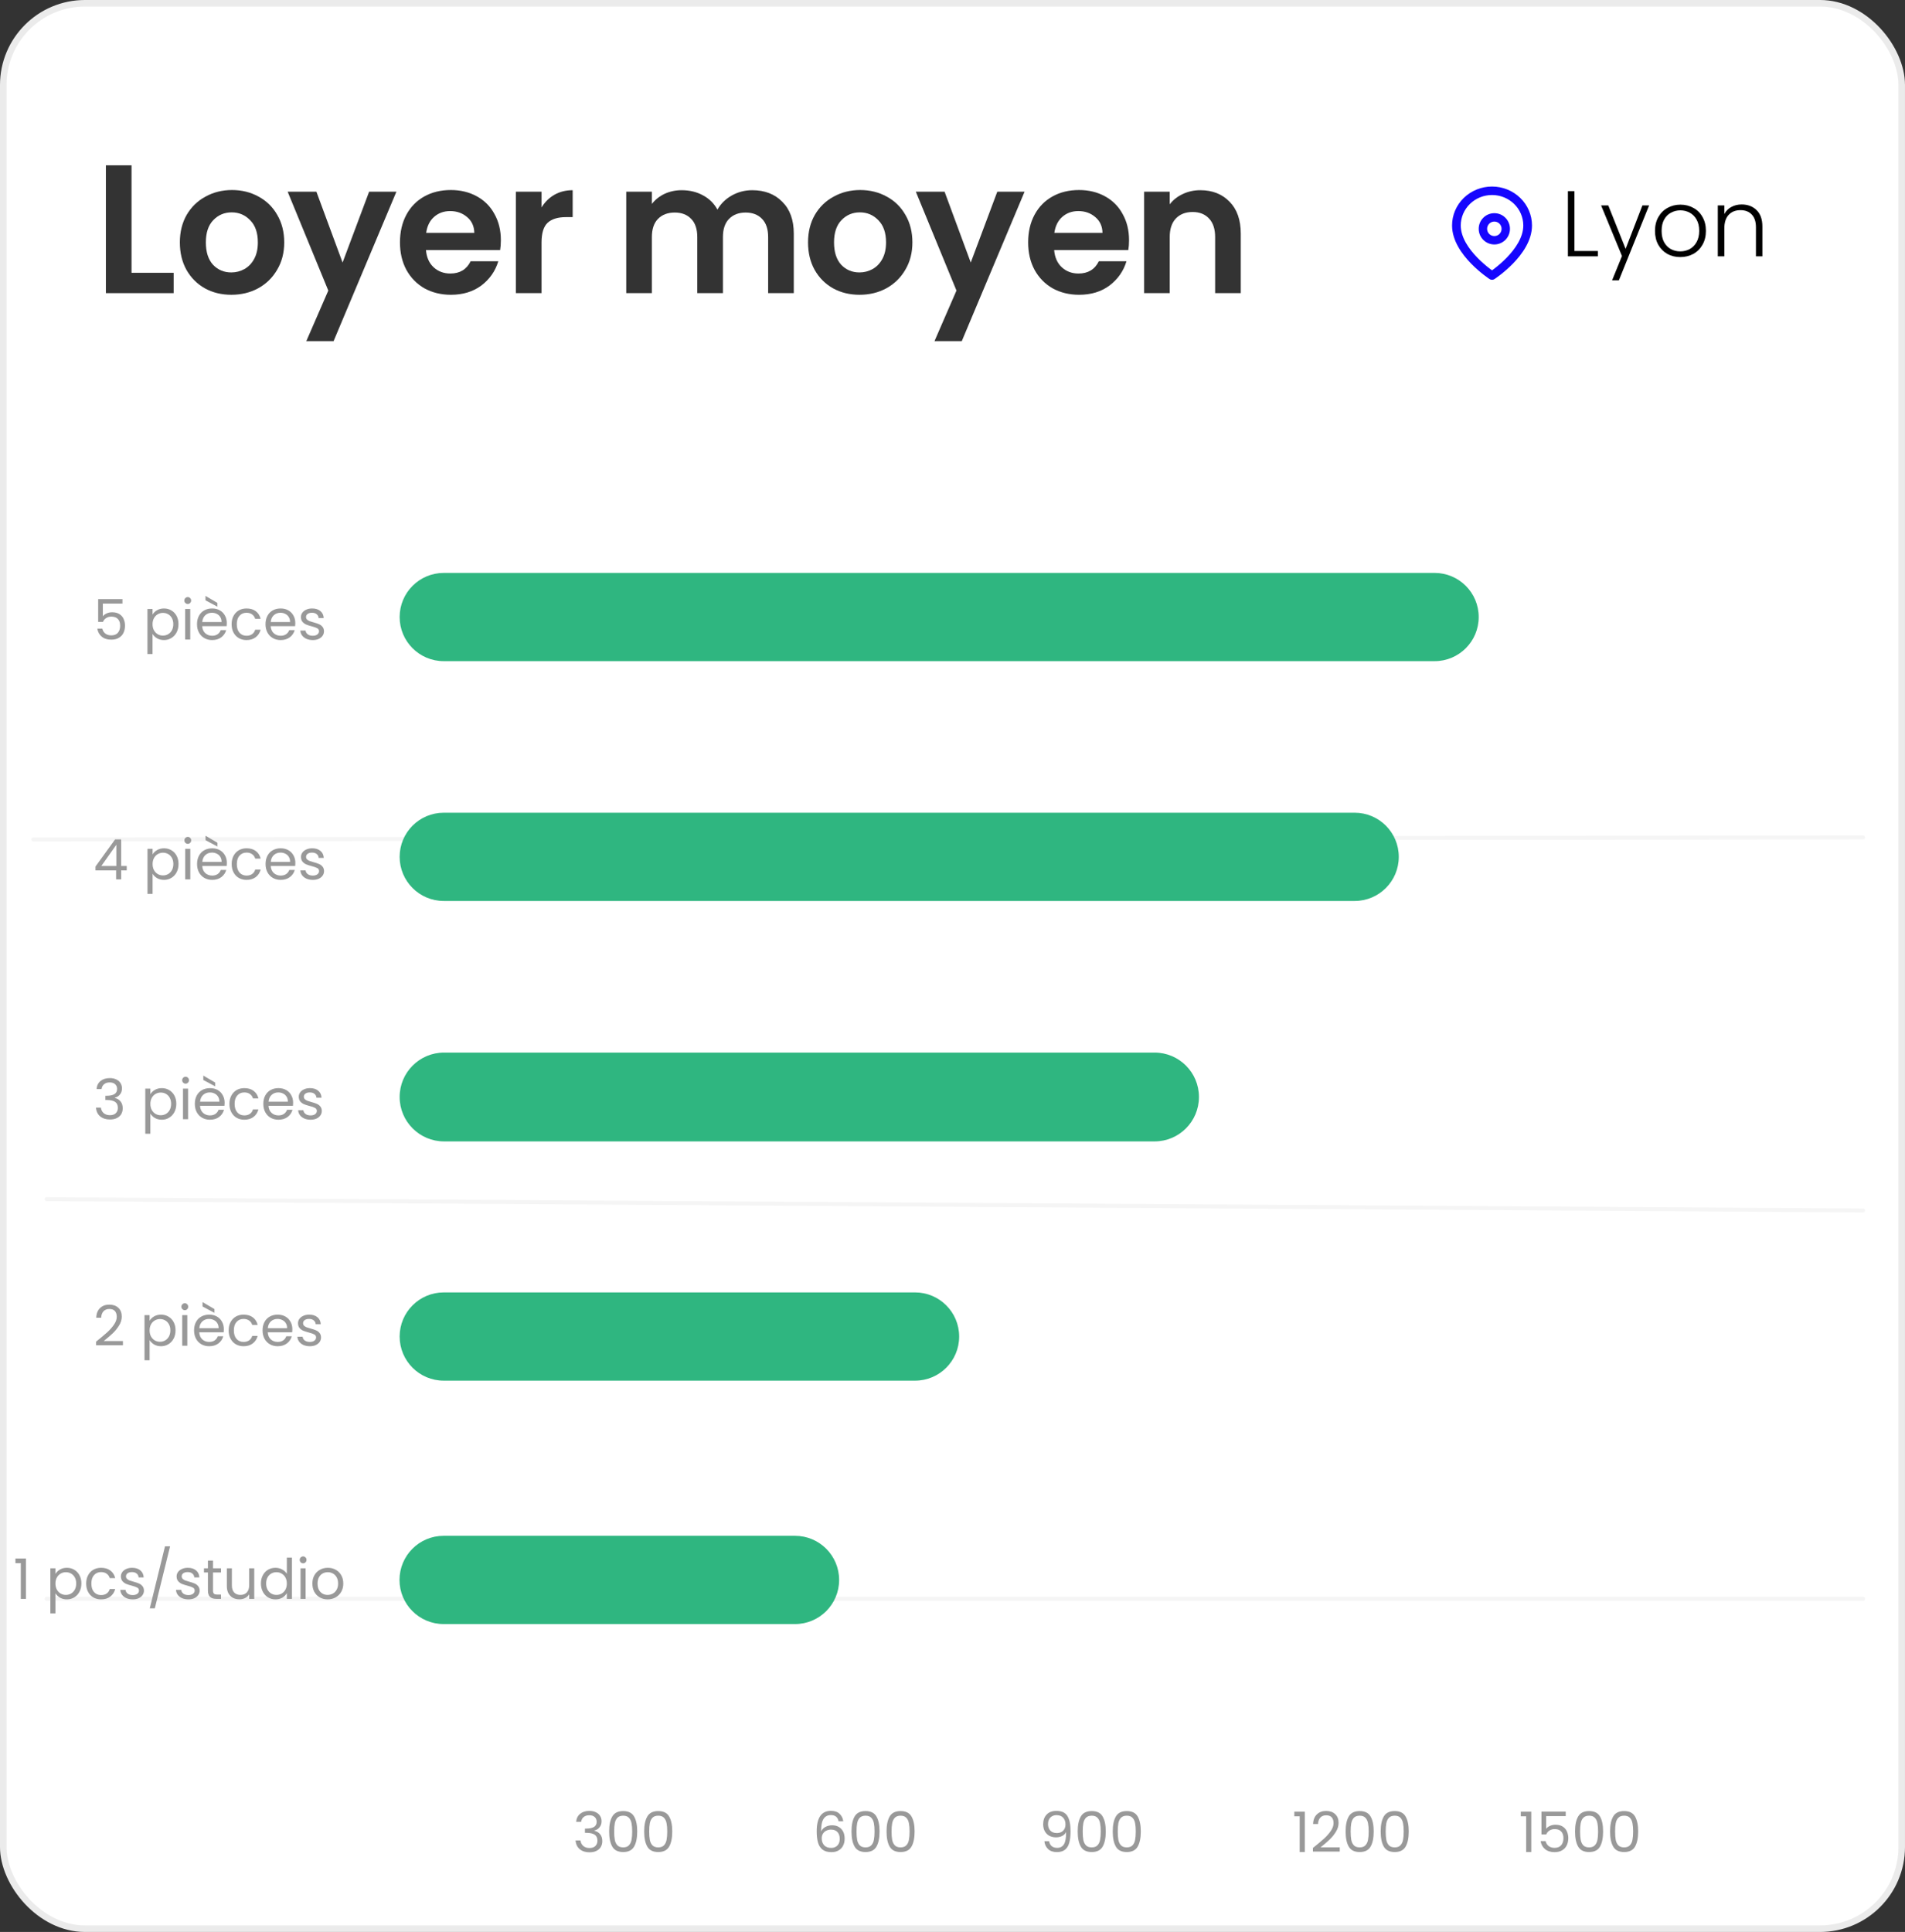 <svg width="143" height="145" viewBox="0 0 143 145" fill="none" xmlns="http://www.w3.org/2000/svg">
<rect x="0" y="0" width="143" height="145" fill="#333333" stroke="none"/>
<rect x="0.245" y="0.245" width="142.509" height="144.509" rx="6.135" fill="white" stroke="#EBEBEB" stroke-width="0.491"/>
<path opacity="0.4" d="M43.251 136.734C43.271 136.477 43.37 136.276 43.549 136.131C43.727 135.986 43.959 135.913 44.244 135.913C44.434 135.913 44.597 135.948 44.734 136.018C44.874 136.085 44.978 136.177 45.048 136.294C45.121 136.411 45.157 136.544 45.157 136.692C45.157 136.865 45.107 137.015 45.006 137.14C44.909 137.266 44.78 137.347 44.621 137.383V137.404C44.803 137.449 44.946 137.537 45.052 137.668C45.159 137.799 45.212 137.971 45.212 138.183C45.212 138.342 45.175 138.486 45.103 138.615C45.03 138.74 44.921 138.839 44.776 138.912C44.631 138.985 44.456 139.021 44.252 139.021C43.956 139.021 43.714 138.944 43.524 138.791C43.334 138.634 43.228 138.414 43.205 138.129H43.574C43.593 138.296 43.662 138.433 43.779 138.539C43.896 138.645 44.053 138.698 44.248 138.698C44.444 138.698 44.592 138.648 44.692 138.548C44.795 138.444 44.847 138.312 44.847 138.15C44.847 137.94 44.777 137.789 44.638 137.697C44.498 137.605 44.287 137.559 44.005 137.559H43.909V137.241H44.01C44.266 137.238 44.46 137.196 44.592 137.115C44.723 137.031 44.789 136.903 44.789 136.73C44.789 136.582 44.74 136.463 44.642 136.374C44.547 136.284 44.41 136.24 44.231 136.24C44.058 136.24 43.919 136.284 43.813 136.374C43.706 136.463 43.644 136.583 43.624 136.734H43.251ZM45.726 137.454C45.726 136.974 45.804 136.6 45.961 136.332C46.117 136.061 46.391 135.926 46.782 135.926C47.17 135.926 47.442 136.061 47.599 136.332C47.755 136.6 47.833 136.974 47.833 137.454C47.833 137.943 47.755 138.323 47.599 138.594C47.442 138.865 47.17 139 46.782 139C46.391 139 46.117 138.865 45.961 138.594C45.804 138.323 45.726 137.943 45.726 137.454ZM47.456 137.454C47.456 137.211 47.439 137.006 47.406 136.839C47.375 136.668 47.31 136.531 47.209 136.428C47.111 136.325 46.969 136.273 46.782 136.273C46.592 136.273 46.447 136.325 46.346 136.428C46.248 136.531 46.183 136.668 46.149 136.839C46.119 137.006 46.103 137.211 46.103 137.454C46.103 137.706 46.119 137.917 46.149 138.087C46.183 138.257 46.248 138.394 46.346 138.497C46.447 138.601 46.592 138.652 46.782 138.652C46.969 138.652 47.111 138.601 47.209 138.497C47.31 138.394 47.375 138.257 47.406 138.087C47.439 137.917 47.456 137.706 47.456 137.454ZM48.356 137.454C48.356 136.974 48.435 136.6 48.591 136.332C48.747 136.061 49.021 135.926 49.412 135.926C49.8 135.926 50.072 136.061 50.229 136.332C50.385 136.6 50.463 136.974 50.463 137.454C50.463 137.943 50.385 138.323 50.229 138.594C50.072 138.865 49.8 139 49.412 139C49.021 139 48.747 138.865 48.591 138.594C48.435 138.323 48.356 137.943 48.356 137.454ZM50.086 137.454C50.086 137.211 50.07 137.006 50.036 136.839C50.005 136.668 49.94 136.531 49.839 136.428C49.742 136.325 49.599 136.273 49.412 136.273C49.222 136.273 49.077 136.325 48.976 136.428C48.879 136.531 48.813 136.668 48.779 136.839C48.749 137.006 48.733 137.211 48.733 137.454C48.733 137.706 48.749 137.917 48.779 138.087C48.813 138.257 48.879 138.394 48.976 138.497C49.077 138.601 49.222 138.652 49.412 138.652C49.599 138.652 49.742 138.601 49.839 138.497C49.94 138.394 50.005 138.257 50.036 138.087C50.07 137.917 50.086 137.706 50.086 137.454Z" fill="black"/>
<path opacity="0.4" d="M62.948 136.692C62.886 136.382 62.695 136.227 62.374 136.227C62.125 136.227 61.94 136.323 61.817 136.516C61.694 136.706 61.634 137.02 61.637 137.459C61.701 137.313 61.807 137.2 61.955 137.119C62.106 137.036 62.273 136.994 62.458 136.994C62.745 136.994 62.974 137.083 63.145 137.262C63.318 137.44 63.404 137.688 63.404 138.003C63.404 138.193 63.367 138.363 63.291 138.514C63.219 138.665 63.107 138.785 62.956 138.874C62.808 138.964 62.628 139.008 62.416 139.008C62.128 139.008 61.903 138.944 61.741 138.816C61.579 138.687 61.466 138.51 61.402 138.284C61.338 138.058 61.306 137.778 61.306 137.446C61.306 136.421 61.663 135.909 62.378 135.909C62.652 135.909 62.867 135.983 63.023 136.131C63.179 136.279 63.272 136.466 63.3 136.692H62.948ZM62.378 137.316C62.258 137.316 62.145 137.341 62.039 137.392C61.933 137.439 61.846 137.513 61.779 137.614C61.715 137.711 61.683 137.831 61.683 137.974C61.683 138.186 61.744 138.359 61.867 138.493C61.99 138.624 62.166 138.69 62.395 138.69C62.59 138.69 62.745 138.63 62.86 138.51C62.977 138.387 63.036 138.222 63.036 138.016C63.036 137.798 62.98 137.628 62.868 137.505C62.756 137.379 62.593 137.316 62.378 137.316ZM63.919 137.454C63.919 136.974 63.997 136.6 64.153 136.332C64.309 136.061 64.583 135.926 64.974 135.926C65.362 135.926 65.635 136.061 65.791 136.332C65.947 136.6 66.025 136.974 66.025 137.454C66.025 137.943 65.947 138.323 65.791 138.594C65.635 138.865 65.362 139 64.974 139C64.583 139 64.309 138.865 64.153 138.594C63.997 138.323 63.919 137.943 63.919 137.454ZM65.648 137.454C65.648 137.211 65.632 137.006 65.598 136.839C65.567 136.668 65.502 136.531 65.401 136.428C65.304 136.325 65.161 136.273 64.974 136.273C64.784 136.273 64.639 136.325 64.538 136.428C64.441 136.531 64.375 136.668 64.342 136.839C64.311 137.006 64.296 137.211 64.296 137.454C64.296 137.706 64.311 137.917 64.342 138.087C64.375 138.257 64.441 138.394 64.538 138.497C64.639 138.601 64.784 138.652 64.974 138.652C65.161 138.652 65.304 138.601 65.401 138.497C65.502 138.394 65.567 138.257 65.598 138.087C65.632 137.917 65.648 137.706 65.648 137.454ZM66.549 137.454C66.549 136.974 66.627 136.6 66.783 136.332C66.94 136.061 67.213 135.926 67.604 135.926C67.992 135.926 68.265 136.061 68.421 136.332C68.577 136.6 68.656 136.974 68.656 137.454C68.656 137.943 68.577 138.323 68.421 138.594C68.265 138.865 67.992 139 67.604 139C67.213 139 66.94 138.865 66.783 138.594C66.627 138.323 66.549 137.943 66.549 137.454ZM68.279 137.454C68.279 137.211 68.262 137.006 68.228 136.839C68.198 136.668 68.132 136.531 68.031 136.428C67.934 136.325 67.791 136.273 67.604 136.273C67.414 136.273 67.269 136.325 67.169 136.428C67.071 136.531 67.005 136.668 66.972 136.839C66.941 137.006 66.926 137.211 66.926 137.454C66.926 137.706 66.941 137.917 66.972 138.087C67.005 138.257 67.071 138.394 67.169 138.497C67.269 138.601 67.414 138.652 67.604 138.652C67.791 138.652 67.934 138.601 68.031 138.497C68.132 138.394 68.198 138.257 68.228 138.087C68.262 137.917 68.279 137.706 68.279 137.454Z" fill="black"/>
<path opacity="0.4" d="M78.75 138.187C78.778 138.347 78.842 138.469 78.942 138.556C79.046 138.643 79.184 138.686 79.357 138.686C79.589 138.686 79.759 138.595 79.868 138.414C79.98 138.232 80.033 137.926 80.027 137.496C79.969 137.622 79.871 137.721 79.734 137.794C79.597 137.863 79.445 137.898 79.278 137.898C79.09 137.898 78.923 137.861 78.775 137.785C78.63 137.707 78.515 137.594 78.431 137.446C78.348 137.298 78.306 137.119 78.306 136.91C78.306 136.611 78.392 136.371 78.566 136.189C78.739 136.005 78.984 135.913 79.303 135.913C79.694 135.913 79.967 136.04 80.124 136.294C80.283 136.548 80.362 136.927 80.362 137.429C80.362 137.781 80.33 138.072 80.266 138.3C80.205 138.529 80.099 138.704 79.948 138.824C79.8 138.944 79.596 139.004 79.336 139.004C79.051 139.004 78.829 138.927 78.67 138.774C78.511 138.62 78.42 138.425 78.398 138.187H78.75ZM79.34 137.576C79.528 137.576 79.681 137.519 79.801 137.404C79.921 137.287 79.981 137.129 79.981 136.931C79.981 136.721 79.923 136.552 79.805 136.424C79.688 136.296 79.523 136.231 79.311 136.231C79.116 136.231 78.959 136.293 78.842 136.416C78.727 136.538 78.67 136.7 78.67 136.901C78.67 137.105 78.727 137.269 78.842 137.392C78.956 137.514 79.123 137.576 79.34 137.576ZM80.898 137.454C80.898 136.974 80.976 136.6 81.133 136.332C81.289 136.061 81.563 135.926 81.954 135.926C82.342 135.926 82.614 136.061 82.77 136.332C82.927 136.6 83.005 136.974 83.005 137.454C83.005 137.943 82.927 138.323 82.77 138.594C82.614 138.865 82.342 139 81.954 139C81.563 139 81.289 138.865 81.133 138.594C80.976 138.323 80.898 137.943 80.898 137.454ZM82.628 137.454C82.628 137.211 82.611 137.006 82.578 136.839C82.547 136.668 82.481 136.531 82.381 136.428C82.283 136.325 82.141 136.273 81.954 136.273C81.764 136.273 81.618 136.325 81.518 136.428C81.42 136.531 81.355 136.668 81.321 136.839C81.29 137.006 81.275 137.211 81.275 137.454C81.275 137.706 81.29 137.917 81.321 138.087C81.355 138.257 81.42 138.394 81.518 138.497C81.618 138.601 81.764 138.652 81.954 138.652C82.141 138.652 82.283 138.601 82.381 138.497C82.481 138.394 82.547 138.257 82.578 138.087C82.611 137.917 82.628 137.706 82.628 137.454ZM83.528 137.454C83.528 136.974 83.606 136.6 83.763 136.332C83.919 136.061 84.193 135.926 84.584 135.926C84.972 135.926 85.244 136.061 85.401 136.332C85.557 136.6 85.635 136.974 85.635 137.454C85.635 137.943 85.557 138.323 85.401 138.594C85.244 138.865 84.972 139 84.584 139C84.193 139 83.919 138.865 83.763 138.594C83.606 138.323 83.528 137.943 83.528 137.454ZM85.258 137.454C85.258 137.211 85.241 137.006 85.208 136.839C85.177 136.668 85.112 136.531 85.011 136.428C84.913 136.325 84.771 136.273 84.584 136.273C84.394 136.273 84.249 136.325 84.148 136.428C84.05 136.531 83.985 136.668 83.951 136.839C83.921 137.006 83.905 137.211 83.905 137.454C83.905 137.706 83.921 137.917 83.951 138.087C83.985 138.257 84.05 138.394 84.148 138.497C84.249 138.601 84.394 138.652 84.584 138.652C84.771 138.652 84.913 138.601 85.011 138.497C85.112 138.394 85.177 138.257 85.208 138.087C85.241 137.917 85.258 137.706 85.258 137.454Z" fill="black"/>
<path opacity="0.4" d="M97.159 136.319V135.972H97.947V139H97.561V136.319H97.159ZM98.555 138.694C98.91 138.409 99.188 138.176 99.389 137.995C99.59 137.81 99.759 137.619 99.896 137.421C100.035 137.22 100.105 137.023 100.105 136.83C100.105 136.649 100.06 136.506 99.971 136.403C99.885 136.297 99.743 136.244 99.548 136.244C99.358 136.244 99.21 136.304 99.104 136.424C99.001 136.541 98.945 136.699 98.936 136.897H98.568C98.579 136.585 98.674 136.343 98.853 136.173C99.031 136.002 99.262 135.917 99.544 135.917C99.832 135.917 100.059 135.997 100.227 136.156C100.397 136.315 100.482 136.534 100.482 136.814C100.482 137.045 100.412 137.271 100.273 137.492C100.136 137.71 99.98 137.903 99.803 138.07C99.628 138.235 99.403 138.428 99.129 138.648H100.57V138.966H98.555V138.694ZM101.011 137.454C101.011 136.974 101.089 136.6 101.245 136.332C101.402 136.061 101.675 135.926 102.066 135.926C102.454 135.926 102.727 136.061 102.883 136.332C103.039 136.6 103.118 136.974 103.118 137.454C103.118 137.943 103.039 138.323 102.883 138.594C102.727 138.865 102.454 139 102.066 139C101.675 139 101.402 138.865 101.245 138.594C101.089 138.323 101.011 137.943 101.011 137.454ZM102.741 137.454C102.741 137.211 102.724 137.006 102.69 136.839C102.66 136.668 102.594 136.531 102.493 136.428C102.396 136.325 102.253 136.273 102.066 136.273C101.876 136.273 101.731 136.325 101.631 136.428C101.533 136.531 101.467 136.668 101.434 136.839C101.403 137.006 101.388 137.211 101.388 137.454C101.388 137.706 101.403 137.917 101.434 138.087C101.467 138.257 101.533 138.394 101.631 138.497C101.731 138.601 101.876 138.652 102.066 138.652C102.253 138.652 102.396 138.601 102.493 138.497C102.594 138.394 102.66 138.257 102.69 138.087C102.724 137.917 102.741 137.706 102.741 137.454ZM103.641 137.454C103.641 136.974 103.719 136.6 103.875 136.332C104.032 136.061 104.305 135.926 104.696 135.926C105.085 135.926 105.357 136.061 105.513 136.332C105.67 136.6 105.748 136.974 105.748 137.454C105.748 137.943 105.67 138.323 105.513 138.594C105.357 138.865 105.085 139 104.696 139C104.305 139 104.032 138.865 103.875 138.594C103.719 138.323 103.641 137.943 103.641 137.454ZM105.371 137.454C105.371 137.211 105.354 137.006 105.321 136.839C105.29 136.668 105.224 136.531 105.124 136.428C105.026 136.325 104.884 136.273 104.696 136.273C104.507 136.273 104.361 136.325 104.261 136.428C104.163 136.531 104.097 136.668 104.064 136.839C104.033 137.006 104.018 137.211 104.018 137.454C104.018 137.706 104.033 137.917 104.064 138.087C104.097 138.257 104.163 138.394 104.261 138.497C104.361 138.601 104.507 138.652 104.696 138.652C104.884 138.652 105.026 138.601 105.124 138.497C105.224 138.394 105.29 138.257 105.321 138.087C105.354 137.917 105.371 137.706 105.371 137.454Z" fill="black"/>
<path opacity="0.4" d="M114.159 136.319V135.972H114.947V139H114.561V136.319H114.159ZM117.532 136.302H116.062V137.258C116.126 137.168 116.221 137.096 116.347 137.04C116.473 136.981 116.608 136.952 116.753 136.952C116.985 136.952 117.174 137.001 117.319 137.098C117.464 137.193 117.567 137.318 117.629 137.471C117.693 137.622 117.725 137.782 117.725 137.953C117.725 138.154 117.687 138.334 117.612 138.493C117.537 138.652 117.421 138.778 117.264 138.87C117.111 138.962 116.919 139.008 116.69 139.008C116.397 139.008 116.16 138.933 115.978 138.782C115.797 138.631 115.687 138.43 115.647 138.179H116.02C116.057 138.338 116.133 138.462 116.251 138.552C116.368 138.641 116.516 138.686 116.695 138.686C116.915 138.686 117.081 138.62 117.193 138.489C117.305 138.355 117.361 138.179 117.361 137.961C117.361 137.743 117.305 137.576 117.193 137.459C117.081 137.338 116.917 137.278 116.699 137.278C116.551 137.278 116.421 137.315 116.309 137.387C116.2 137.457 116.121 137.554 116.071 137.676H115.71V135.967H117.532V136.302ZM118.232 137.454C118.232 136.974 118.31 136.6 118.466 136.332C118.623 136.061 118.896 135.926 119.287 135.926C119.675 135.926 119.948 136.061 120.104 136.332C120.26 136.6 120.338 136.974 120.338 137.454C120.338 137.943 120.26 138.323 120.104 138.594C119.948 138.865 119.675 139 119.287 139C118.896 139 118.623 138.865 118.466 138.594C118.31 138.323 118.232 137.943 118.232 137.454ZM119.961 137.454C119.961 137.211 119.945 137.006 119.911 136.839C119.881 136.668 119.815 136.531 119.714 136.428C119.617 136.325 119.474 136.273 119.287 136.273C119.097 136.273 118.952 136.325 118.851 136.428C118.754 136.531 118.688 136.668 118.655 136.839C118.624 137.006 118.609 137.211 118.609 137.454C118.609 137.706 118.624 137.917 118.655 138.087C118.688 138.257 118.754 138.394 118.851 138.497C118.952 138.601 119.097 138.652 119.287 138.652C119.474 138.652 119.617 138.601 119.714 138.497C119.815 138.394 119.881 138.257 119.911 138.087C119.945 137.917 119.961 137.706 119.961 137.454ZM120.862 137.454C120.862 136.974 120.94 136.6 121.096 136.332C121.253 136.061 121.526 135.926 121.917 135.926C122.305 135.926 122.578 136.061 122.734 136.332C122.89 136.6 122.969 136.974 122.969 137.454C122.969 137.943 122.89 138.323 122.734 138.594C122.578 138.865 122.305 139 121.917 139C121.526 139 121.253 138.865 121.096 138.594C120.94 138.323 120.862 137.943 120.862 137.454ZM122.592 137.454C122.592 137.211 122.575 137.006 122.541 136.839C122.511 136.668 122.445 136.531 122.345 136.428C122.247 136.325 122.104 136.273 121.917 136.273C121.727 136.273 121.582 136.325 121.482 136.428C121.384 136.531 121.318 136.668 121.285 136.839C121.254 137.006 121.239 137.211 121.239 137.454C121.239 137.706 121.254 137.917 121.285 138.087C121.318 138.257 121.384 138.394 121.482 138.497C121.582 138.601 121.727 138.652 121.917 138.652C122.104 138.652 122.247 138.601 122.345 138.497C122.445 138.394 122.511 138.257 122.541 138.087C122.575 137.917 122.592 137.706 122.592 137.454Z" fill="black"/>
<path opacity="0.4" d="M9.191 45.303H7.72V46.258C7.785 46.168 7.88 46.096 8.005 46.04C8.131 45.981 8.266 45.952 8.412 45.952C8.643 45.952 8.832 46.001 8.977 46.098C9.122 46.193 9.226 46.318 9.287 46.471C9.351 46.622 9.383 46.782 9.383 46.953C9.383 47.154 9.346 47.334 9.27 47.493C9.195 47.652 9.079 47.778 8.923 47.87C8.769 47.962 8.578 48.008 8.349 48.008C8.056 48.008 7.818 47.933 7.637 47.782C7.455 47.631 7.345 47.43 7.306 47.179H7.679C7.715 47.338 7.792 47.462 7.909 47.552C8.026 47.641 8.174 47.686 8.353 47.686C8.574 47.686 8.74 47.62 8.851 47.489C8.963 47.355 9.019 47.179 9.019 46.961C9.019 46.743 8.963 46.576 8.851 46.459C8.74 46.339 8.575 46.279 8.357 46.279C8.209 46.279 8.079 46.315 7.968 46.387C7.859 46.457 7.779 46.553 7.729 46.676H7.369V44.967H9.191V45.303ZM11.451 46.128C11.526 45.996 11.638 45.888 11.786 45.801C11.937 45.712 12.111 45.667 12.309 45.667C12.513 45.667 12.697 45.716 12.862 45.813C13.03 45.911 13.161 46.05 13.256 46.228C13.351 46.404 13.398 46.609 13.398 46.844C13.398 47.076 13.351 47.282 13.256 47.464C13.161 47.645 13.03 47.786 12.862 47.887C12.697 47.987 12.513 48.038 12.309 48.038C12.114 48.038 11.941 47.994 11.79 47.908C11.642 47.819 11.529 47.708 11.451 47.577V49.089H11.069V45.705H11.451V46.128ZM13.009 46.844C13.009 46.671 12.974 46.52 12.904 46.392C12.834 46.263 12.739 46.165 12.619 46.098C12.502 46.031 12.372 45.998 12.23 45.998C12.09 45.998 11.96 46.033 11.84 46.102C11.723 46.17 11.628 46.269 11.555 46.4C11.486 46.528 11.451 46.678 11.451 46.848C11.451 47.021 11.486 47.173 11.555 47.305C11.628 47.433 11.723 47.532 11.84 47.602C11.96 47.669 12.09 47.703 12.23 47.703C12.372 47.703 12.502 47.669 12.619 47.602C12.739 47.532 12.834 47.433 12.904 47.305C12.974 47.173 13.009 47.02 13.009 46.844ZM14.097 45.332C14.024 45.332 13.963 45.307 13.913 45.256C13.862 45.206 13.837 45.145 13.837 45.072C13.837 44.999 13.862 44.938 13.913 44.888C13.963 44.838 14.024 44.812 14.097 44.812C14.167 44.812 14.225 44.838 14.273 44.888C14.323 44.938 14.348 44.999 14.348 45.072C14.348 45.145 14.323 45.206 14.273 45.256C14.225 45.307 14.167 45.332 14.097 45.332ZM14.281 45.705V48H13.9V45.705H14.281ZM17.025 46.764C17.025 46.837 17.021 46.914 17.013 46.995H15.178C15.192 47.221 15.269 47.398 15.408 47.527C15.551 47.652 15.723 47.715 15.924 47.715C16.088 47.715 16.225 47.678 16.334 47.602C16.446 47.524 16.524 47.421 16.569 47.292H16.979C16.918 47.513 16.795 47.693 16.61 47.833C16.426 47.969 16.197 48.038 15.924 48.038C15.706 48.038 15.51 47.989 15.337 47.891C15.167 47.793 15.033 47.655 14.935 47.476C14.837 47.295 14.788 47.086 14.788 46.848C14.788 46.611 14.836 46.403 14.931 46.224C15.026 46.045 15.158 45.908 15.329 45.813C15.502 45.716 15.7 45.667 15.924 45.667C16.141 45.667 16.334 45.714 16.502 45.809C16.669 45.904 16.798 46.035 16.887 46.203C16.979 46.368 17.025 46.555 17.025 46.764ZM16.631 46.685C16.631 46.54 16.599 46.415 16.535 46.312C16.471 46.206 16.383 46.126 16.271 46.073C16.162 46.017 16.041 45.989 15.907 45.989C15.714 45.989 15.549 46.051 15.412 46.174C15.278 46.297 15.202 46.467 15.182 46.685H16.631ZM16.317 45.248V45.533L15.425 45.055V44.724L16.317 45.248ZM17.386 46.848C17.386 46.611 17.433 46.404 17.528 46.228C17.623 46.05 17.755 45.911 17.922 45.813C18.092 45.716 18.287 45.667 18.504 45.667C18.786 45.667 19.018 45.735 19.2 45.872C19.384 46.009 19.505 46.199 19.564 46.442H19.154C19.114 46.302 19.038 46.192 18.923 46.111C18.811 46.03 18.672 45.989 18.504 45.989C18.287 45.989 18.11 46.065 17.977 46.216C17.843 46.364 17.775 46.575 17.775 46.848C17.775 47.125 17.843 47.338 17.977 47.489C18.11 47.64 18.287 47.715 18.504 47.715C18.672 47.715 18.811 47.676 18.923 47.598C19.035 47.52 19.112 47.408 19.154 47.263H19.564C19.503 47.497 19.38 47.686 19.195 47.828C19.011 47.968 18.781 48.038 18.504 48.038C18.287 48.038 18.092 47.989 17.922 47.891C17.755 47.793 17.623 47.655 17.528 47.476C17.433 47.298 17.386 47.088 17.386 46.848ZM22.167 46.764C22.167 46.837 22.163 46.914 22.154 46.995H20.32C20.334 47.221 20.41 47.398 20.55 47.527C20.692 47.652 20.864 47.715 21.065 47.715C21.23 47.715 21.367 47.678 21.476 47.602C21.587 47.524 21.666 47.421 21.71 47.292H22.121C22.059 47.513 21.937 47.693 21.752 47.833C21.568 47.969 21.339 48.038 21.065 48.038C20.848 48.038 20.652 47.989 20.479 47.891C20.309 47.793 20.174 47.655 20.077 47.476C19.979 47.295 19.93 47.086 19.93 46.848C19.93 46.611 19.978 46.403 20.073 46.224C20.168 46.045 20.3 45.908 20.471 45.813C20.644 45.716 20.842 45.667 21.065 45.667C21.283 45.667 21.476 45.714 21.643 45.809C21.811 45.904 21.939 46.035 22.029 46.203C22.121 46.368 22.167 46.555 22.167 46.764ZM21.773 46.685C21.773 46.54 21.741 46.415 21.677 46.312C21.613 46.206 21.525 46.126 21.413 46.073C21.304 46.017 21.183 45.989 21.049 45.989C20.856 45.989 20.691 46.051 20.554 46.174C20.42 46.297 20.343 46.467 20.324 46.685H21.773ZM23.483 48.038C23.307 48.038 23.149 48.008 23.009 47.95C22.87 47.888 22.759 47.804 22.678 47.698C22.598 47.59 22.553 47.465 22.544 47.326H22.938C22.949 47.44 23.002 47.534 23.097 47.606C23.195 47.679 23.322 47.715 23.479 47.715C23.624 47.715 23.738 47.683 23.822 47.619C23.906 47.555 23.948 47.474 23.948 47.376C23.948 47.275 23.903 47.201 23.814 47.154C23.724 47.104 23.586 47.055 23.399 47.007C23.229 46.963 23.089 46.918 22.98 46.873C22.874 46.826 22.782 46.757 22.704 46.668C22.628 46.576 22.59 46.456 22.59 46.308C22.59 46.191 22.625 46.083 22.695 45.985C22.765 45.888 22.864 45.811 22.993 45.755C23.121 45.696 23.268 45.667 23.432 45.667C23.686 45.667 23.892 45.731 24.048 45.86C24.204 45.988 24.288 46.164 24.299 46.387H23.918C23.91 46.267 23.861 46.171 23.772 46.098C23.685 46.026 23.568 45.989 23.42 45.989C23.283 45.989 23.174 46.019 23.093 46.077C23.012 46.136 22.972 46.213 22.972 46.308C22.972 46.383 22.995 46.446 23.043 46.496C23.093 46.544 23.154 46.583 23.227 46.614C23.302 46.642 23.406 46.674 23.537 46.71C23.702 46.755 23.836 46.799 23.939 46.844C24.043 46.886 24.131 46.95 24.203 47.037C24.279 47.123 24.318 47.236 24.32 47.376C24.32 47.502 24.285 47.615 24.216 47.715C24.146 47.816 24.047 47.895 23.918 47.954C23.793 48.01 23.647 48.038 23.483 48.038Z" fill="black"/>
<path opacity="0.4" d="M7.168 65.326V65.037L8.638 63.001H9.094V64.995H9.513V65.326H9.094V66H8.717V65.326H7.168ZM8.734 63.399L7.607 64.995H8.734V63.399ZM11.455 64.128C11.53 63.996 11.642 63.888 11.79 63.801C11.941 63.712 12.115 63.667 12.313 63.667C12.517 63.667 12.701 63.716 12.866 63.813C13.034 63.911 13.165 64.049 13.26 64.228C13.355 64.404 13.402 64.609 13.402 64.844C13.402 65.076 13.355 65.282 13.26 65.464C13.165 65.645 13.034 65.786 12.866 65.887C12.701 65.987 12.517 66.038 12.313 66.038C12.118 66.038 11.945 65.994 11.794 65.908C11.646 65.819 11.533 65.708 11.455 65.577V67.089H11.073V63.705H11.455V64.128ZM13.013 64.844C13.013 64.671 12.978 64.52 12.908 64.392C12.838 64.263 12.743 64.165 12.623 64.098C12.506 64.031 12.376 63.998 12.234 63.998C12.094 63.998 11.964 64.033 11.844 64.103C11.727 64.17 11.632 64.269 11.559 64.4C11.49 64.528 11.455 64.678 11.455 64.848C11.455 65.021 11.49 65.173 11.559 65.305C11.632 65.433 11.727 65.532 11.844 65.602C11.964 65.669 12.094 65.703 12.234 65.703C12.376 65.703 12.506 65.669 12.623 65.602C12.743 65.532 12.838 65.433 12.908 65.305C12.978 65.173 13.013 65.02 13.013 64.844ZM14.101 63.332C14.028 63.332 13.967 63.307 13.917 63.256C13.866 63.206 13.841 63.145 13.841 63.072C13.841 62.999 13.866 62.938 13.917 62.888C13.967 62.838 14.028 62.812 14.101 62.812C14.171 62.812 14.229 62.838 14.277 62.888C14.327 62.938 14.352 62.999 14.352 63.072C14.352 63.145 14.327 63.206 14.277 63.256C14.229 63.307 14.171 63.332 14.101 63.332ZM14.285 63.705V66H13.904V63.705H14.285ZM17.029 64.764C17.029 64.837 17.025 64.914 17.017 64.995H15.182C15.196 65.221 15.273 65.398 15.412 65.527C15.555 65.652 15.727 65.715 15.928 65.715C16.092 65.715 16.229 65.677 16.338 65.602C16.45 65.524 16.528 65.421 16.573 65.292H16.983C16.922 65.513 16.799 65.693 16.615 65.832C16.43 65.969 16.201 66.038 15.928 66.038C15.71 66.038 15.514 65.989 15.341 65.891C15.171 65.793 15.037 65.655 14.939 65.476C14.841 65.295 14.793 65.085 14.793 64.848C14.793 64.611 14.84 64.403 14.935 64.224C15.03 64.045 15.162 63.908 15.333 63.813C15.506 63.716 15.704 63.667 15.928 63.667C16.145 63.667 16.338 63.714 16.506 63.809C16.673 63.904 16.802 64.035 16.891 64.203C16.983 64.368 17.029 64.555 17.029 64.764ZM16.636 64.685C16.636 64.54 16.603 64.415 16.539 64.312C16.475 64.206 16.387 64.126 16.275 64.073C16.166 64.017 16.045 63.989 15.911 63.989C15.718 63.989 15.553 64.051 15.417 64.174C15.283 64.297 15.206 64.467 15.186 64.685H16.636ZM16.321 63.248V63.533L15.429 63.055V62.724L16.321 63.248ZM17.39 64.848C17.39 64.611 17.438 64.404 17.532 64.228C17.627 64.049 17.759 63.911 17.926 63.813C18.096 63.716 18.291 63.667 18.508 63.667C18.79 63.667 19.022 63.735 19.204 63.872C19.388 64.009 19.509 64.199 19.568 64.442H19.158C19.119 64.302 19.042 64.192 18.927 64.111C18.816 64.03 18.676 63.989 18.508 63.989C18.291 63.989 18.115 64.065 17.981 64.216C17.847 64.364 17.779 64.575 17.779 64.848C17.779 65.125 17.847 65.338 17.981 65.489C18.115 65.64 18.291 65.715 18.508 65.715C18.676 65.715 18.816 65.676 18.927 65.598C19.039 65.52 19.116 65.408 19.158 65.263H19.568C19.507 65.497 19.384 65.686 19.2 65.828C19.015 65.968 18.785 66.038 18.508 66.038C18.291 66.038 18.096 65.989 17.926 65.891C17.759 65.793 17.627 65.655 17.532 65.476C17.438 65.298 17.39 65.088 17.39 64.848ZM22.171 64.764C22.171 64.837 22.167 64.914 22.159 64.995H20.324C20.338 65.221 20.415 65.398 20.554 65.527C20.697 65.652 20.868 65.715 21.069 65.715C21.234 65.715 21.371 65.677 21.48 65.602C21.592 65.524 21.67 65.421 21.715 65.292H22.125C22.064 65.513 21.941 65.693 21.756 65.832C21.572 65.969 21.343 66.038 21.069 66.038C20.852 66.038 20.656 65.989 20.483 65.891C20.313 65.793 20.179 65.655 20.081 65.476C19.983 65.295 19.934 65.085 19.934 64.848C19.934 64.611 19.982 64.403 20.077 64.224C20.172 64.045 20.304 63.908 20.475 63.813C20.648 63.716 20.846 63.667 21.069 63.667C21.287 63.667 21.48 63.714 21.647 63.809C21.815 63.904 21.943 64.035 22.033 64.203C22.125 64.368 22.171 64.555 22.171 64.764ZM21.777 64.685C21.777 64.54 21.745 64.415 21.681 64.312C21.617 64.206 21.529 64.126 21.417 64.073C21.308 64.017 21.187 63.989 21.053 63.989C20.86 63.989 20.695 64.051 20.558 64.174C20.424 64.297 20.348 64.467 20.328 64.685H21.777ZM23.487 66.038C23.311 66.038 23.153 66.008 23.013 65.95C22.874 65.888 22.764 65.805 22.683 65.698C22.602 65.59 22.557 65.465 22.549 65.326H22.942C22.953 65.44 23.006 65.534 23.101 65.606C23.199 65.679 23.326 65.715 23.483 65.715C23.628 65.715 23.742 65.683 23.826 65.619C23.91 65.555 23.952 65.474 23.952 65.376C23.952 65.275 23.907 65.201 23.818 65.154C23.728 65.104 23.59 65.055 23.403 65.007C23.233 64.963 23.093 64.918 22.984 64.873C22.878 64.826 22.786 64.757 22.708 64.668C22.632 64.576 22.595 64.456 22.595 64.308C22.595 64.191 22.63 64.083 22.699 63.985C22.769 63.888 22.868 63.811 22.997 63.755C23.125 63.696 23.272 63.667 23.436 63.667C23.691 63.667 23.896 63.731 24.052 63.86C24.209 63.988 24.292 64.164 24.303 64.387H23.922C23.914 64.267 23.865 64.171 23.776 64.098C23.689 64.026 23.572 63.989 23.424 63.989C23.287 63.989 23.178 64.019 23.097 64.077C23.016 64.136 22.976 64.213 22.976 64.308C22.976 64.383 23 64.446 23.047 64.496C23.097 64.544 23.159 64.583 23.231 64.614C23.307 64.641 23.41 64.674 23.541 64.71C23.706 64.755 23.84 64.799 23.943 64.844C24.047 64.886 24.135 64.95 24.207 65.037C24.283 65.123 24.322 65.236 24.325 65.376C24.325 65.501 24.29 65.615 24.22 65.715C24.15 65.816 24.051 65.895 23.922 65.954C23.797 66.01 23.651 66.038 23.487 66.038Z" fill="black"/>
<path opacity="0.4" d="M7.251 81.734C7.271 81.477 7.37 81.276 7.549 81.131C7.727 80.986 7.959 80.913 8.244 80.913C8.434 80.913 8.597 80.948 8.734 81.018C8.874 81.085 8.978 81.177 9.048 81.294C9.121 81.411 9.157 81.544 9.157 81.692C9.157 81.865 9.107 82.015 9.006 82.14C8.909 82.266 8.78 82.347 8.621 82.383V82.404C8.803 82.449 8.946 82.537 9.052 82.668C9.159 82.799 9.212 82.971 9.212 83.183C9.212 83.342 9.175 83.486 9.103 83.615C9.03 83.74 8.921 83.839 8.776 83.912C8.631 83.985 8.456 84.021 8.252 84.021C7.956 84.021 7.713 83.944 7.524 83.791C7.334 83.634 7.228 83.414 7.205 83.129H7.574C7.593 83.296 7.662 83.433 7.779 83.539C7.896 83.645 8.053 83.698 8.248 83.698C8.444 83.698 8.592 83.648 8.692 83.548C8.796 83.444 8.847 83.312 8.847 83.15C8.847 82.94 8.777 82.79 8.638 82.697C8.498 82.605 8.287 82.559 8.005 82.559H7.909V82.241H8.009C8.266 82.238 8.46 82.196 8.592 82.115C8.723 82.031 8.789 81.903 8.789 81.73C8.789 81.582 8.74 81.463 8.642 81.374C8.547 81.284 8.41 81.24 8.231 81.24C8.058 81.24 7.919 81.284 7.813 81.374C7.706 81.463 7.644 81.583 7.624 81.734H7.251ZM11.287 82.128C11.362 81.996 11.474 81.888 11.622 81.801C11.773 81.712 11.947 81.667 12.146 81.667C12.35 81.667 12.534 81.716 12.698 81.814C12.866 81.911 12.997 82.049 13.092 82.228C13.187 82.404 13.235 82.609 13.235 82.844C13.235 83.076 13.187 83.282 13.092 83.464C12.997 83.645 12.866 83.786 12.698 83.887C12.534 83.987 12.35 84.038 12.146 84.038C11.95 84.038 11.777 83.994 11.626 83.908C11.478 83.819 11.365 83.708 11.287 83.577V85.089H10.906V81.705H11.287V82.128ZM12.845 82.844C12.845 82.671 12.81 82.52 12.74 82.392C12.671 82.263 12.576 82.165 12.456 82.098C12.338 82.031 12.209 81.998 12.066 81.998C11.926 81.998 11.797 82.033 11.677 82.103C11.559 82.17 11.464 82.269 11.392 82.4C11.322 82.528 11.287 82.678 11.287 82.848C11.287 83.021 11.322 83.173 11.392 83.305C11.464 83.433 11.559 83.532 11.677 83.602C11.797 83.669 11.926 83.703 12.066 83.703C12.209 83.703 12.338 83.669 12.456 83.602C12.576 83.532 12.671 83.433 12.74 83.305C12.81 83.173 12.845 83.02 12.845 82.844ZM13.933 81.332C13.861 81.332 13.799 81.307 13.749 81.256C13.699 81.206 13.674 81.145 13.674 81.072C13.674 80.999 13.699 80.938 13.749 80.888C13.799 80.838 13.861 80.812 13.933 80.812C14.003 80.812 14.062 80.838 14.109 80.888C14.159 80.938 14.185 80.999 14.185 81.072C14.185 81.145 14.159 81.206 14.109 81.256C14.062 81.307 14.003 81.332 13.933 81.332ZM14.118 81.705V84H13.736V81.705H14.118ZM16.862 82.764C16.862 82.837 16.857 82.914 16.849 82.995H15.014C15.028 83.221 15.105 83.398 15.245 83.527C15.387 83.652 15.559 83.715 15.76 83.715C15.925 83.715 16.061 83.677 16.17 83.602C16.282 83.524 16.36 83.421 16.405 83.292H16.816C16.754 83.513 16.631 83.693 16.447 83.832C16.263 83.969 16.034 84.038 15.76 84.038C15.542 84.038 15.347 83.989 15.174 83.891C15.003 83.793 14.869 83.655 14.771 83.476C14.674 83.295 14.625 83.085 14.625 82.848C14.625 82.611 14.672 82.403 14.767 82.224C14.862 82.045 14.995 81.909 15.165 81.814C15.338 81.716 15.537 81.667 15.76 81.667C15.978 81.667 16.17 81.714 16.338 81.809C16.506 81.904 16.634 82.035 16.723 82.203C16.816 82.368 16.862 82.555 16.862 82.764ZM16.468 82.685C16.468 82.54 16.436 82.415 16.372 82.312C16.307 82.206 16.219 82.126 16.108 82.073C15.999 82.017 15.877 81.989 15.743 81.989C15.55 81.989 15.386 82.051 15.249 82.174C15.115 82.297 15.038 82.467 15.018 82.685H16.468ZM16.154 81.248V81.533L15.261 81.055V80.725L16.154 81.248ZM17.222 82.848C17.222 82.611 17.27 82.404 17.365 82.228C17.46 82.049 17.591 81.911 17.758 81.814C17.929 81.716 18.123 81.667 18.341 81.667C18.623 81.667 18.855 81.735 19.036 81.872C19.22 82.009 19.342 82.199 19.4 82.442H18.99C18.951 82.302 18.874 82.192 18.759 82.111C18.648 82.03 18.508 81.989 18.341 81.989C18.123 81.989 17.947 82.065 17.813 82.216C17.679 82.364 17.612 82.575 17.612 82.848C17.612 83.125 17.679 83.338 17.813 83.489C17.947 83.64 18.123 83.715 18.341 83.715C18.508 83.715 18.648 83.676 18.759 83.598C18.871 83.52 18.948 83.408 18.99 83.263H19.4C19.339 83.497 19.216 83.686 19.032 83.828C18.848 83.968 18.617 84.038 18.341 84.038C18.123 84.038 17.929 83.989 17.758 83.891C17.591 83.793 17.46 83.655 17.365 83.476C17.27 83.298 17.222 83.088 17.222 82.848ZM22.003 82.764C22.003 82.837 21.999 82.914 21.991 82.995H20.156C20.17 83.221 20.247 83.398 20.387 83.527C20.529 83.652 20.701 83.715 20.902 83.715C21.066 83.715 21.203 83.677 21.312 83.602C21.424 83.524 21.502 83.421 21.547 83.292H21.957C21.896 83.513 21.773 83.693 21.589 83.832C21.404 83.969 21.175 84.038 20.902 84.038C20.684 84.038 20.488 83.989 20.315 83.891C20.145 83.793 20.011 83.655 19.913 83.476C19.815 83.295 19.767 83.085 19.767 82.848C19.767 82.611 19.814 82.403 19.909 82.224C20.004 82.045 20.137 81.909 20.307 81.814C20.48 81.716 20.678 81.667 20.902 81.667C21.119 81.667 21.312 81.714 21.48 81.809C21.647 81.904 21.776 82.035 21.865 82.203C21.957 82.368 22.003 82.555 22.003 82.764ZM21.61 82.685C21.61 82.54 21.578 82.415 21.513 82.312C21.449 82.206 21.361 82.126 21.249 82.073C21.14 82.017 21.019 81.989 20.885 81.989C20.692 81.989 20.527 82.051 20.391 82.174C20.257 82.297 20.18 82.467 20.16 82.685H21.61ZM23.319 84.038C23.143 84.038 22.985 84.008 22.846 83.95C22.706 83.888 22.596 83.805 22.515 83.698C22.434 83.59 22.389 83.465 22.381 83.326H22.774C22.786 83.44 22.839 83.534 22.934 83.606C23.031 83.679 23.159 83.715 23.315 83.715C23.46 83.715 23.575 83.683 23.658 83.619C23.742 83.555 23.784 83.474 23.784 83.376C23.784 83.275 23.739 83.201 23.65 83.154C23.561 83.104 23.422 83.055 23.235 83.007C23.065 82.963 22.925 82.918 22.816 82.873C22.71 82.826 22.618 82.757 22.54 82.668C22.465 82.576 22.427 82.456 22.427 82.308C22.427 82.191 22.462 82.083 22.532 81.985C22.601 81.888 22.701 81.811 22.829 81.755C22.957 81.696 23.104 81.667 23.269 81.667C23.523 81.667 23.728 81.731 23.884 81.86C24.041 81.988 24.125 82.164 24.136 82.387H23.755C23.746 82.267 23.697 82.171 23.608 82.098C23.521 82.026 23.404 81.989 23.256 81.989C23.119 81.989 23.011 82.019 22.93 82.077C22.849 82.136 22.808 82.213 22.808 82.308C22.808 82.383 22.832 82.446 22.879 82.496C22.93 82.544 22.991 82.583 23.064 82.614C23.139 82.641 23.242 82.674 23.373 82.71C23.538 82.755 23.672 82.799 23.776 82.844C23.879 82.886 23.967 82.95 24.04 83.037C24.115 83.123 24.154 83.236 24.157 83.376C24.157 83.501 24.122 83.615 24.052 83.715C23.982 83.816 23.883 83.895 23.755 83.954C23.629 84.01 23.484 84.038 23.319 84.038Z" fill="black"/>
<path opacity="0.4" d="M7.214 100.694C7.568 100.409 7.846 100.176 8.047 99.995C8.248 99.81 8.417 99.619 8.554 99.421C8.694 99.22 8.763 99.023 8.763 98.83C8.763 98.649 8.719 98.506 8.629 98.403C8.543 98.297 8.402 98.244 8.206 98.244C8.016 98.244 7.868 98.304 7.762 98.424C7.659 98.541 7.603 98.699 7.595 98.897H7.226C7.237 98.585 7.332 98.343 7.511 98.173C7.69 98.002 7.92 97.917 8.202 97.917C8.49 97.917 8.717 97.997 8.885 98.156C9.055 98.315 9.14 98.534 9.14 98.814C9.14 99.045 9.071 99.272 8.931 99.492C8.794 99.71 8.638 99.903 8.462 100.07C8.286 100.235 8.061 100.428 7.787 100.648H9.228V100.966H7.214V100.694ZM11.23 99.128C11.305 98.996 11.417 98.888 11.565 98.801C11.716 98.712 11.89 98.667 12.088 98.667C12.292 98.667 12.476 98.716 12.641 98.814C12.809 98.911 12.94 99.049 13.035 99.228C13.13 99.404 13.177 99.609 13.177 99.844C13.177 100.076 13.13 100.282 13.035 100.464C12.94 100.645 12.809 100.786 12.641 100.887C12.476 100.987 12.292 101.038 12.088 101.038C11.893 101.038 11.72 100.994 11.569 100.908C11.421 100.818 11.308 100.708 11.23 100.577V102.089H10.848V98.705H11.23V99.128ZM12.788 99.844C12.788 99.671 12.753 99.52 12.683 99.392C12.613 99.263 12.518 99.165 12.398 99.098C12.281 99.031 12.151 98.998 12.009 98.998C11.869 98.998 11.739 99.033 11.619 99.103C11.502 99.17 11.407 99.269 11.334 99.4C11.265 99.528 11.23 99.678 11.23 99.848C11.23 100.021 11.265 100.173 11.334 100.305C11.407 100.433 11.502 100.532 11.619 100.602C11.739 100.669 11.869 100.703 12.009 100.703C12.151 100.703 12.281 100.669 12.398 100.602C12.518 100.532 12.613 100.433 12.683 100.305C12.753 100.173 12.788 100.02 12.788 99.844ZM13.876 98.332C13.803 98.332 13.742 98.307 13.692 98.256C13.642 98.206 13.616 98.145 13.616 98.072C13.616 97.999 13.642 97.938 13.692 97.888C13.742 97.838 13.803 97.812 13.876 97.812C13.946 97.812 14.005 97.838 14.052 97.888C14.102 97.938 14.127 97.999 14.127 98.072C14.127 98.145 14.102 98.206 14.052 98.256C14.005 98.307 13.946 98.332 13.876 98.332ZM14.06 98.705V101H13.679V98.705H14.06ZM16.804 99.764C16.804 99.837 16.8 99.914 16.792 99.995H14.957C14.971 100.221 15.048 100.398 15.188 100.527C15.33 100.652 15.502 100.715 15.703 100.715C15.867 100.715 16.004 100.677 16.113 100.602C16.225 100.524 16.303 100.421 16.348 100.292H16.758C16.697 100.513 16.574 100.693 16.39 100.832C16.205 100.969 15.976 101.038 15.703 101.038C15.485 101.038 15.289 100.989 15.116 100.891C14.946 100.793 14.812 100.655 14.714 100.476C14.616 100.295 14.568 100.085 14.568 99.848C14.568 99.611 14.615 99.403 14.71 99.224C14.805 99.045 14.938 98.909 15.108 98.814C15.281 98.716 15.479 98.667 15.703 98.667C15.921 98.667 16.113 98.714 16.281 98.809C16.448 98.904 16.577 99.035 16.666 99.203C16.758 99.368 16.804 99.555 16.804 99.764ZM16.411 99.685C16.411 99.54 16.378 99.415 16.314 99.312C16.25 99.206 16.162 99.126 16.05 99.073C15.941 99.017 15.82 98.989 15.686 98.989C15.493 98.989 15.329 99.051 15.192 99.174C15.058 99.297 14.981 99.467 14.961 99.685H16.411ZM16.096 98.248V98.533L15.204 98.055V97.725L16.096 98.248ZM17.165 99.848C17.165 99.611 17.212 99.404 17.307 99.228C17.402 99.049 17.534 98.911 17.701 98.814C17.872 98.716 18.066 98.667 18.283 98.667C18.565 98.667 18.797 98.735 18.979 98.872C19.163 99.009 19.285 99.199 19.343 99.442H18.933C18.893 99.302 18.817 99.192 18.702 99.111C18.591 99.03 18.451 98.989 18.283 98.989C18.066 98.989 17.89 99.065 17.756 99.216C17.622 99.364 17.555 99.575 17.555 99.848C17.555 100.125 17.622 100.338 17.756 100.489C17.89 100.64 18.066 100.715 18.283 100.715C18.451 100.715 18.591 100.676 18.702 100.598C18.814 100.52 18.891 100.408 18.933 100.263H19.343C19.282 100.497 19.159 100.686 18.974 100.828C18.79 100.968 18.56 101.038 18.283 101.038C18.066 101.038 17.872 100.989 17.701 100.891C17.534 100.793 17.402 100.655 17.307 100.476C17.212 100.298 17.165 100.088 17.165 99.848ZM21.946 99.764C21.946 99.837 21.942 99.914 21.933 99.995H20.099C20.113 100.221 20.19 100.398 20.329 100.527C20.472 100.652 20.643 100.715 20.844 100.715C21.009 100.715 21.146 100.677 21.255 100.602C21.367 100.524 21.445 100.421 21.489 100.292H21.9C21.838 100.513 21.716 100.693 21.531 100.832C21.347 100.969 21.118 101.038 20.844 101.038C20.627 101.038 20.431 100.989 20.258 100.891C20.088 100.793 19.954 100.655 19.856 100.476C19.758 100.295 19.709 100.085 19.709 99.848C19.709 99.611 19.757 99.403 19.852 99.224C19.947 99.045 20.079 98.909 20.25 98.814C20.423 98.716 20.621 98.667 20.844 98.667C21.062 98.667 21.255 98.714 21.422 98.809C21.59 98.904 21.718 99.035 21.808 99.203C21.9 99.368 21.946 99.555 21.946 99.764ZM21.552 99.685C21.552 99.54 21.52 99.415 21.456 99.312C21.392 99.206 21.304 99.126 21.192 99.073C21.083 99.017 20.962 98.989 20.828 98.989C20.635 98.989 20.47 99.051 20.333 99.174C20.199 99.297 20.123 99.467 20.103 99.685H21.552ZM23.262 101.038C23.086 101.038 22.928 101.008 22.788 100.95C22.649 100.888 22.538 100.805 22.458 100.698C22.377 100.59 22.332 100.465 22.323 100.326H22.717C22.728 100.44 22.782 100.534 22.876 100.606C22.974 100.679 23.101 100.715 23.258 100.715C23.403 100.715 23.517 100.683 23.601 100.619C23.685 100.555 23.727 100.474 23.727 100.376C23.727 100.275 23.682 100.201 23.593 100.154C23.503 100.104 23.365 100.055 23.178 100.007C23.008 99.963 22.868 99.918 22.759 99.873C22.653 99.826 22.561 99.757 22.483 99.668C22.407 99.576 22.37 99.456 22.37 99.308C22.37 99.191 22.404 99.083 22.474 98.985C22.544 98.888 22.643 98.811 22.772 98.755C22.9 98.696 23.047 98.667 23.212 98.667C23.466 98.667 23.671 98.731 23.827 98.86C23.984 98.988 24.067 99.164 24.079 99.387H23.697C23.689 99.267 23.64 99.171 23.551 99.098C23.464 99.026 23.347 98.989 23.199 98.989C23.062 98.989 22.953 99.019 22.872 99.077C22.791 99.136 22.751 99.213 22.751 99.308C22.751 99.383 22.774 99.446 22.822 99.496C22.872 99.544 22.934 99.583 23.006 99.614C23.082 99.641 23.185 99.674 23.316 99.71C23.481 99.755 23.615 99.799 23.718 99.844C23.822 99.886 23.91 99.95 23.982 100.037C24.058 100.123 24.097 100.236 24.099 100.376C24.099 100.502 24.065 100.615 23.995 100.715C23.925 100.816 23.826 100.895 23.697 100.954C23.572 101.01 23.427 101.038 23.262 101.038Z" fill="black"/>
<path opacity="0.4" d="M1.159 117.319V116.972H1.947V120H1.561V117.319H1.159ZM4.162 118.128C4.237 117.996 4.349 117.888 4.497 117.801C4.648 117.712 4.822 117.667 5.021 117.667C5.225 117.667 5.409 117.716 5.574 117.814C5.741 117.911 5.872 118.049 5.967 118.228C6.062 118.404 6.11 118.609 6.11 118.844C6.11 119.076 6.062 119.282 5.967 119.464C5.872 119.645 5.741 119.786 5.574 119.887C5.409 119.987 5.225 120.038 5.021 120.038C4.825 120.038 4.652 119.994 4.501 119.908C4.353 119.818 4.24 119.708 4.162 119.577V121.089H3.781V117.705H4.162V118.128ZM5.72 118.844C5.72 118.671 5.685 118.52 5.616 118.392C5.546 118.263 5.451 118.165 5.331 118.098C5.213 118.031 5.084 117.998 4.941 117.998C4.802 117.998 4.672 118.033 4.552 118.103C4.434 118.17 4.339 118.269 4.267 118.4C4.197 118.528 4.162 118.678 4.162 118.848C4.162 119.021 4.197 119.173 4.267 119.305C4.339 119.433 4.434 119.532 4.552 119.602C4.672 119.669 4.802 119.703 4.941 119.703C5.084 119.703 5.213 119.669 5.331 119.602C5.451 119.532 5.546 119.433 5.616 119.305C5.685 119.173 5.72 119.02 5.72 118.844ZM6.469 118.848C6.469 118.611 6.517 118.404 6.612 118.228C6.706 118.049 6.838 117.911 7.005 117.814C7.176 117.716 7.37 117.667 7.588 117.667C7.87 117.667 8.101 117.735 8.283 117.872C8.467 118.009 8.589 118.199 8.647 118.442H8.237C8.198 118.302 8.121 118.192 8.006 118.111C7.895 118.03 7.755 117.989 7.588 117.989C7.37 117.989 7.194 118.065 7.06 118.216C6.926 118.364 6.859 118.574 6.859 118.848C6.859 119.125 6.926 119.338 7.06 119.489C7.194 119.64 7.37 119.715 7.588 119.715C7.755 119.715 7.895 119.676 8.006 119.598C8.118 119.52 8.195 119.408 8.237 119.263H8.647C8.586 119.497 8.463 119.686 8.279 119.828C8.094 119.968 7.864 120.038 7.588 120.038C7.37 120.038 7.176 119.989 7.005 119.891C6.838 119.793 6.706 119.655 6.612 119.476C6.517 119.298 6.469 119.088 6.469 118.848ZM9.968 120.038C9.793 120.038 9.635 120.008 9.495 119.95C9.355 119.888 9.245 119.805 9.164 119.698C9.083 119.59 9.039 119.465 9.03 119.326H9.424C9.435 119.44 9.488 119.534 9.583 119.606C9.681 119.679 9.808 119.715 9.964 119.715C10.109 119.715 10.224 119.683 10.308 119.619C10.392 119.555 10.433 119.474 10.433 119.376C10.433 119.275 10.389 119.201 10.299 119.154C10.21 119.104 10.072 119.055 9.885 119.007C9.714 118.963 9.575 118.918 9.466 118.873C9.36 118.826 9.268 118.757 9.189 118.668C9.114 118.576 9.076 118.456 9.076 118.308C9.076 118.19 9.111 118.083 9.181 117.985C9.251 117.888 9.35 117.811 9.478 117.755C9.607 117.696 9.753 117.667 9.918 117.667C10.172 117.667 10.377 117.731 10.534 117.86C10.69 117.988 10.774 118.164 10.785 118.387H10.404C10.396 118.267 10.347 118.171 10.257 118.098C10.171 118.026 10.054 117.989 9.906 117.989C9.769 117.989 9.66 118.019 9.579 118.077C9.498 118.136 9.457 118.213 9.457 118.308C9.457 118.383 9.481 118.446 9.529 118.496C9.579 118.544 9.64 118.583 9.713 118.614C9.788 118.641 9.892 118.674 10.023 118.71C10.188 118.755 10.322 118.799 10.425 118.844C10.528 118.886 10.616 118.95 10.689 119.037C10.764 119.123 10.803 119.236 10.806 119.376C10.806 119.502 10.771 119.615 10.701 119.715C10.632 119.816 10.533 119.895 10.404 119.954C10.278 120.01 10.133 120.038 9.968 120.038ZM12.768 116.054L11.621 120.712H11.244L12.387 116.054H12.768ZM14.149 120.038C13.973 120.038 13.815 120.008 13.676 119.95C13.536 119.888 13.426 119.805 13.345 119.698C13.264 119.59 13.219 119.465 13.211 119.326H13.604C13.616 119.44 13.669 119.534 13.764 119.606C13.861 119.679 13.988 119.715 14.145 119.715C14.29 119.715 14.404 119.683 14.488 119.619C14.572 119.555 14.614 119.474 14.614 119.376C14.614 119.275 14.569 119.201 14.48 119.154C14.39 119.104 14.252 119.055 14.065 119.007C13.895 118.963 13.755 118.918 13.646 118.873C13.54 118.826 13.448 118.757 13.37 118.668C13.294 118.576 13.257 118.456 13.257 118.308C13.257 118.19 13.292 118.083 13.361 117.985C13.431 117.888 13.53 117.811 13.659 117.755C13.787 117.696 13.934 117.667 14.099 117.667C14.353 117.667 14.558 117.731 14.714 117.86C14.871 117.988 14.954 118.164 14.966 118.387H14.585C14.576 118.267 14.527 118.171 14.438 118.098C14.351 118.026 14.234 117.989 14.086 117.989C13.949 117.989 13.84 118.019 13.759 118.077C13.678 118.136 13.638 118.213 13.638 118.308C13.638 118.383 13.662 118.446 13.709 118.496C13.759 118.544 13.821 118.583 13.893 118.614C13.969 118.641 14.072 118.674 14.203 118.71C14.368 118.755 14.502 118.799 14.605 118.844C14.709 118.886 14.797 118.95 14.869 119.037C14.945 119.123 14.984 119.236 14.987 119.376C14.987 119.502 14.952 119.615 14.882 119.715C14.812 119.816 14.713 119.895 14.585 119.954C14.459 120.01 14.314 120.038 14.149 120.038ZM15.99 118.019V119.372C15.99 119.483 16.013 119.563 16.061 119.61C16.108 119.655 16.191 119.677 16.308 119.677H16.589V120H16.245C16.033 120 15.874 119.951 15.768 119.853C15.662 119.756 15.608 119.595 15.608 119.372V118.019H15.311V117.705H15.608V117.127H15.99V117.705H16.589V118.019H15.99ZM19.086 117.705V120H18.705V119.661C18.632 119.778 18.53 119.87 18.399 119.937C18.271 120.001 18.128 120.034 17.972 120.034C17.793 120.034 17.633 119.997 17.49 119.925C17.348 119.849 17.235 119.738 17.151 119.59C17.07 119.442 17.029 119.261 17.029 119.049V117.705H17.407V118.999C17.407 119.225 17.464 119.4 17.578 119.522C17.693 119.643 17.849 119.703 18.047 119.703C18.251 119.703 18.412 119.64 18.529 119.514C18.646 119.388 18.705 119.206 18.705 118.965V117.705H19.086ZM19.587 118.844C19.587 118.609 19.635 118.404 19.73 118.228C19.825 118.049 19.954 117.911 20.119 117.814C20.287 117.716 20.474 117.667 20.681 117.667C20.859 117.667 21.025 117.709 21.179 117.793C21.333 117.874 21.45 117.981 21.531 118.115V116.9H21.916V120H21.531V119.569C21.456 119.705 21.344 119.818 21.196 119.908C21.048 119.994 20.875 120.038 20.676 120.038C20.473 120.038 20.287 119.987 20.119 119.887C19.954 119.786 19.825 119.645 19.73 119.464C19.635 119.282 19.587 119.076 19.587 118.844ZM21.531 118.848C21.531 118.675 21.496 118.524 21.426 118.396C21.356 118.267 21.261 118.17 21.141 118.103C21.024 118.033 20.894 117.998 20.752 117.998C20.609 117.998 20.48 118.031 20.362 118.098C20.245 118.165 20.151 118.263 20.082 118.392C20.012 118.52 19.977 118.671 19.977 118.844C19.977 119.02 20.012 119.173 20.082 119.305C20.151 119.433 20.245 119.532 20.362 119.602C20.48 119.669 20.609 119.703 20.752 119.703C20.894 119.703 21.024 119.669 21.141 119.602C21.261 119.532 21.356 119.433 21.426 119.305C21.496 119.173 21.531 119.021 21.531 118.848ZM22.757 117.332C22.685 117.332 22.623 117.307 22.573 117.256C22.523 117.206 22.497 117.145 22.497 117.072C22.497 117 22.523 116.938 22.573 116.888C22.623 116.838 22.685 116.812 22.757 116.812C22.827 116.812 22.886 116.838 22.933 116.888C22.983 116.938 23.009 117 23.009 117.072C23.009 117.145 22.983 117.206 22.933 117.256C22.886 117.307 22.827 117.332 22.757 117.332ZM22.942 117.705V120H22.56V117.705H22.942ZM24.592 120.038C24.377 120.038 24.182 119.989 24.006 119.891C23.833 119.793 23.696 119.655 23.595 119.476C23.498 119.295 23.449 119.085 23.449 118.848C23.449 118.614 23.499 118.407 23.6 118.228C23.703 118.047 23.843 117.908 24.018 117.814C24.194 117.716 24.391 117.667 24.609 117.667C24.827 117.667 25.024 117.716 25.2 117.814C25.375 117.908 25.514 118.045 25.614 118.224C25.718 118.403 25.769 118.611 25.769 118.848C25.769 119.085 25.716 119.295 25.61 119.476C25.507 119.655 25.366 119.793 25.187 119.891C25.008 119.989 24.81 120.038 24.592 120.038ZM24.592 119.703C24.729 119.703 24.858 119.67 24.978 119.606C25.098 119.542 25.194 119.446 25.267 119.317C25.342 119.189 25.38 119.032 25.38 118.848C25.38 118.664 25.343 118.507 25.271 118.379C25.198 118.251 25.103 118.156 24.986 118.094C24.869 118.03 24.742 117.998 24.605 117.998C24.465 117.998 24.337 118.03 24.22 118.094C24.105 118.156 24.013 118.251 23.943 118.379C23.873 118.507 23.838 118.664 23.838 118.848C23.838 119.035 23.872 119.193 23.939 119.321C24.009 119.45 24.101 119.546 24.215 119.61C24.33 119.672 24.455 119.703 24.592 119.703Z" fill="black"/>
<path opacity="0.1" d="M3.5 90L139.85 90.85M3.5 120H139.85" stroke="#999999" stroke-width="0.3" stroke-linecap="round"/>
<path opacity="0.1" d="M2.5 63L139.849 62.851" stroke="#999999" stroke-width="0.3" stroke-linecap="round"/>
<path fill-rule="evenodd" clip-rule="evenodd" d="M30 46.311C30 44.482 31.483 42.999 33.312 42.999L107.688 42.999C109.517 42.999 111 44.482 111 46.311V46.311C111 48.14 109.517 49.622 107.688 49.622L33.312 49.622C31.483 49.622 30 48.14 30 46.311V46.311Z" fill="#2FB680"/>
<path fill-rule="evenodd" clip-rule="evenodd" d="M30 64.308C30 62.48 31.483 60.997 33.312 60.997L101.688 60.997C103.517 60.997 105 62.48 105 64.308V64.308C105 66.137 103.517 67.62 101.688 67.62L33.312 67.62C31.483 67.62 30 66.137 30 64.308V64.308Z" fill="#2FB680"/>
<path fill-rule="evenodd" clip-rule="evenodd" d="M30 82.332C30 80.491 31.492 78.999 33.333 78.999L86.667 78.999C88.508 78.999 90 80.491 90 82.332V82.332C90 84.173 88.508 85.666 86.667 85.666L33.333 85.666C31.492 85.666 30 84.173 30 82.332V82.332Z" fill="#2FB680"/>
<path fill-rule="evenodd" clip-rule="evenodd" d="M30 100.311C30 98.482 31.483 96.999 33.312 96.999L68.688 96.999C70.517 96.999 72 98.482 72 100.311V100.311C72 102.14 70.517 103.623 68.688 103.623L33.312 103.623C31.483 103.623 30 102.14 30 100.311V100.311Z" fill="#2FB680"/>
<path fill-rule="evenodd" clip-rule="evenodd" d="M29.99 118.579C29.99 116.75 31.473 115.267 33.302 115.267L59.679 115.267C61.508 115.267 62.99 116.75 62.99 118.579V118.579C62.99 120.408 61.508 121.89 59.679 121.89L33.302 121.89C31.473 121.89 29.99 120.408 29.99 118.579V118.579Z" fill="#2FB680"/>
<path fill-rule="evenodd" clip-rule="evenodd" d="M112.174 16.63C111.873 16.63 111.63 16.873 111.63 17.174C111.63 17.474 111.873 17.717 112.174 17.717C112.474 17.717 112.717 17.474 112.717 17.174C112.717 16.873 112.474 16.63 112.174 16.63ZM111 17.174C111 16.525 111.525 16 112.174 16C112.822 16 113.347 16.525 113.347 17.174C113.347 17.822 112.822 18.347 112.174 18.347C111.525 18.347 111 17.822 111 17.174Z" fill="#1606FE"/>
<g opacity="0.8">
<path d="M9.873 20.474H13.034V22H7.948V12.406H9.873V20.474Z" fill="black"/>
<path d="M17.363 22.124C16.63 22.124 15.97 21.963 15.384 21.643C14.798 21.313 14.335 20.85 13.996 20.254C13.666 19.659 13.501 18.972 13.501 18.193C13.501 17.414 13.671 16.727 14.01 16.131C14.358 15.535 14.83 15.077 15.425 14.757C16.021 14.427 16.685 14.262 17.418 14.262C18.151 14.262 18.816 14.427 19.411 14.757C20.007 15.077 20.474 15.535 20.813 16.131C21.161 16.727 21.335 17.414 21.335 18.193C21.335 18.972 21.157 19.659 20.799 20.254C20.451 20.85 19.975 21.313 19.37 21.643C18.774 21.963 18.105 22.124 17.363 22.124ZM17.363 20.447C17.712 20.447 18.037 20.364 18.339 20.199C18.651 20.025 18.898 19.769 19.081 19.43C19.265 19.091 19.356 18.678 19.356 18.193C19.356 17.469 19.164 16.915 18.779 16.53C18.403 16.136 17.941 15.939 17.391 15.939C16.841 15.939 16.378 16.136 16.003 16.53C15.636 16.915 15.453 17.469 15.453 18.193C15.453 18.917 15.632 19.476 15.989 19.869C16.355 20.254 16.814 20.447 17.363 20.447Z" fill="black"/>
<path d="M29.757 14.386L25.042 25.601H22.994L24.644 21.808L21.592 14.386H23.75L25.716 19.705L27.709 14.386H29.757Z" fill="black"/>
<path d="M37.598 18.028C37.598 18.303 37.579 18.55 37.543 18.77H31.976C32.022 19.32 32.214 19.75 32.553 20.062C32.892 20.373 33.309 20.529 33.804 20.529C34.519 20.529 35.027 20.222 35.33 19.608H37.405C37.185 20.341 36.764 20.946 36.141 21.423C35.517 21.89 34.752 22.124 33.845 22.124C33.112 22.124 32.453 21.963 31.866 21.643C31.289 21.313 30.835 20.85 30.505 20.254C30.185 19.659 30.024 18.972 30.024 18.193C30.024 17.405 30.185 16.713 30.505 16.117C30.826 15.522 31.275 15.063 31.852 14.743C32.43 14.422 33.094 14.262 33.845 14.262C34.569 14.262 35.215 14.418 35.783 14.729C36.361 15.041 36.805 15.485 37.117 16.062C37.437 16.63 37.598 17.286 37.598 18.028ZM35.605 17.478C35.595 16.983 35.417 16.589 35.069 16.296C34.72 15.994 34.294 15.842 33.79 15.842C33.314 15.842 32.911 15.989 32.581 16.282C32.26 16.566 32.063 16.965 31.99 17.478H35.605Z" fill="black"/>
<path d="M40.651 15.568C40.899 15.164 41.219 14.848 41.614 14.619C42.017 14.39 42.475 14.275 42.988 14.275V16.296H42.48C41.875 16.296 41.416 16.438 41.105 16.722C40.803 17.006 40.651 17.501 40.651 18.206V22H38.727V14.386H40.651V15.568Z" fill="black"/>
<path d="M56.466 14.275C57.4 14.275 58.152 14.564 58.72 15.141C59.297 15.71 59.586 16.507 59.586 17.533V22H57.661V17.794C57.661 17.198 57.51 16.745 57.208 16.433C56.905 16.113 56.493 15.952 55.971 15.952C55.449 15.952 55.032 16.113 54.72 16.433C54.418 16.745 54.267 17.198 54.267 17.794V22H52.342V17.794C52.342 17.198 52.191 16.745 51.889 16.433C51.586 16.113 51.174 15.952 50.652 15.952C50.12 15.952 49.699 16.113 49.387 16.433C49.085 16.745 48.934 17.198 48.934 17.794V22H47.009V14.386H48.934V15.306C49.181 14.986 49.497 14.734 49.882 14.55C50.276 14.367 50.707 14.275 51.174 14.275C51.77 14.275 52.301 14.404 52.768 14.66C53.236 14.908 53.598 15.265 53.854 15.732C54.102 15.293 54.459 14.94 54.926 14.674C55.403 14.408 55.916 14.275 56.466 14.275Z" fill="black"/>
<path d="M64.518 22.124C63.785 22.124 63.125 21.963 62.539 21.643C61.952 21.313 61.489 20.85 61.151 20.254C60.821 19.659 60.656 18.972 60.656 18.193C60.656 17.414 60.825 16.727 61.164 16.131C61.512 15.535 61.984 15.077 62.58 14.757C63.175 14.427 63.84 14.262 64.573 14.262C65.306 14.262 65.97 14.427 66.566 14.757C67.161 15.077 67.629 15.535 67.968 16.131C68.316 16.727 68.49 17.414 68.49 18.193C68.49 18.972 68.311 19.659 67.954 20.254C67.606 20.85 67.129 21.313 66.525 21.643C65.929 21.963 65.26 22.124 64.518 22.124ZM64.518 20.447C64.866 20.447 65.191 20.364 65.494 20.199C65.805 20.025 66.053 19.769 66.236 19.43C66.419 19.091 66.511 18.678 66.511 18.193C66.511 17.469 66.318 16.915 65.934 16.53C65.558 16.136 65.095 15.939 64.545 15.939C63.996 15.939 63.533 16.136 63.157 16.53C62.791 16.915 62.607 17.469 62.607 18.193C62.607 18.917 62.786 19.476 63.143 19.869C63.51 20.254 63.968 20.447 64.518 20.447Z" fill="black"/>
<path d="M76.911 14.386L72.197 25.601H70.149L71.798 21.808L68.747 14.386H70.905L72.87 19.705L74.863 14.386H76.911Z" fill="black"/>
<path d="M84.752 18.028C84.752 18.303 84.734 18.55 84.697 18.77H79.131C79.176 19.32 79.369 19.75 79.708 20.062C80.047 20.373 80.464 20.529 80.959 20.529C81.673 20.529 82.182 20.222 82.484 19.608H84.56C84.34 20.341 83.918 20.946 83.295 21.423C82.672 21.89 81.907 22.124 81 22.124C80.267 22.124 79.607 21.963 79.021 21.643C78.443 21.313 77.99 20.85 77.66 20.254C77.339 19.659 77.179 18.972 77.179 18.193C77.179 17.405 77.339 16.713 77.66 16.117C77.981 15.522 78.43 15.063 79.007 14.743C79.584 14.422 80.249 14.262 81 14.262C81.724 14.262 82.37 14.418 82.938 14.729C83.515 15.041 83.96 15.485 84.271 16.062C84.592 16.63 84.752 17.286 84.752 18.028ZM82.759 17.478C82.75 16.983 82.571 16.589 82.223 16.296C81.875 15.994 81.449 15.842 80.945 15.842C80.468 15.842 80.065 15.989 79.735 16.282C79.415 16.566 79.218 16.965 79.144 17.478H82.759Z" fill="black"/>
<path d="M90.101 14.275C91.008 14.275 91.742 14.564 92.3 15.141C92.859 15.71 93.139 16.507 93.139 17.533V22H91.215V17.794C91.215 17.189 91.064 16.727 90.761 16.406C90.459 16.076 90.046 15.911 89.524 15.911C88.993 15.911 88.571 16.076 88.26 16.406C87.957 16.727 87.806 17.189 87.806 17.794V22H85.882V14.386H87.806V15.334C88.063 15.004 88.388 14.747 88.782 14.564C89.185 14.372 89.625 14.275 90.101 14.275Z" fill="black"/>
</g>
<path d="M118.186 18.839H119.943V19.238H117.696V14.345H118.186V18.839Z" fill="black"/>
<path d="M123.792 15.416L121.524 21.037H121.013L121.755 19.217L120.187 15.416H120.726L122.028 18.678L123.288 15.416H123.792Z" fill="black"/>
<path d="M126.13 19.294C125.77 19.294 125.446 19.215 125.157 19.056C124.872 18.893 124.646 18.664 124.478 18.37C124.314 18.072 124.233 17.724 124.233 17.327C124.233 16.93 124.317 16.585 124.485 16.291C124.653 15.992 124.881 15.764 125.171 15.605C125.46 15.442 125.784 15.36 126.144 15.36C126.503 15.36 126.827 15.442 127.117 15.605C127.411 15.764 127.639 15.992 127.803 16.291C127.971 16.585 128.055 16.93 128.055 17.327C128.055 17.719 127.971 18.064 127.803 18.363C127.635 18.662 127.404 18.893 127.11 19.056C126.816 19.215 126.489 19.294 126.13 19.294ZM126.13 18.867C126.382 18.867 126.615 18.811 126.83 18.699C127.044 18.582 127.217 18.41 127.348 18.181C127.483 17.948 127.551 17.663 127.551 17.327C127.551 16.991 127.485 16.709 127.355 16.48C127.224 16.247 127.051 16.074 126.837 15.962C126.622 15.845 126.389 15.787 126.137 15.787C125.885 15.787 125.651 15.845 125.437 15.962C125.222 16.074 125.049 16.247 124.919 16.48C124.793 16.709 124.73 16.991 124.73 17.327C124.73 17.663 124.793 17.948 124.919 18.181C125.049 18.41 125.22 18.582 125.43 18.699C125.644 18.811 125.878 18.867 126.13 18.867Z" fill="black"/>
<path d="M130.74 15.346C131.197 15.346 131.571 15.489 131.86 15.773C132.149 16.053 132.294 16.462 132.294 16.998V19.238H131.811V17.054C131.811 16.639 131.706 16.322 131.496 16.102C131.291 15.883 131.008 15.773 130.649 15.773C130.28 15.773 129.986 15.89 129.767 16.123C129.548 16.357 129.438 16.7 129.438 17.152V19.238H128.948V15.416H129.438V16.067C129.559 15.834 129.734 15.656 129.963 15.535C130.192 15.409 130.451 15.346 130.74 15.346Z" fill="black"/>
<path fill-rule="evenodd" clip-rule="evenodd" d="M112 14.636C111.378 14.636 110.781 14.877 110.341 15.306C109.901 15.734 109.653 16.316 109.653 16.922C109.653 17.806 110.245 18.669 110.901 19.342C111.222 19.672 111.544 19.942 111.786 20.13C111.868 20.194 111.94 20.248 112 20.291C112.06 20.248 112.132 20.194 112.214 20.13C112.456 19.942 112.778 19.672 113.099 19.342C113.755 18.669 114.347 17.806 114.347 16.922C114.347 16.316 114.099 15.734 113.659 15.306C113.219 14.877 112.622 14.636 112 14.636ZM112 20.682C111.819 20.947 111.819 20.947 111.819 20.947L111.818 20.946L111.816 20.945L111.809 20.94L111.784 20.924C111.763 20.909 111.732 20.888 111.694 20.861C111.617 20.807 111.509 20.729 111.379 20.628C111.12 20.427 110.774 20.137 110.426 19.78C109.745 19.08 109 18.062 109 16.922C109 16.147 109.316 15.404 109.879 14.856C110.441 14.308 111.204 14 112 14C112.796 14 113.559 14.308 114.121 14.856C114.684 15.404 115 16.147 115 16.922C115 18.062 114.255 19.08 113.574 19.78C113.226 20.137 112.88 20.427 112.621 20.628C112.491 20.729 112.383 20.807 112.306 20.861C112.268 20.888 112.237 20.909 112.216 20.924L112.191 20.94L112.184 20.945L112.182 20.946L112.182 20.947C112.182 20.947 112.181 20.947 112 20.682ZM112 20.682L112.182 20.947C112.072 21.018 111.928 21.018 111.819 20.947L112 20.682Z" fill="#1606FE"/>
</svg>